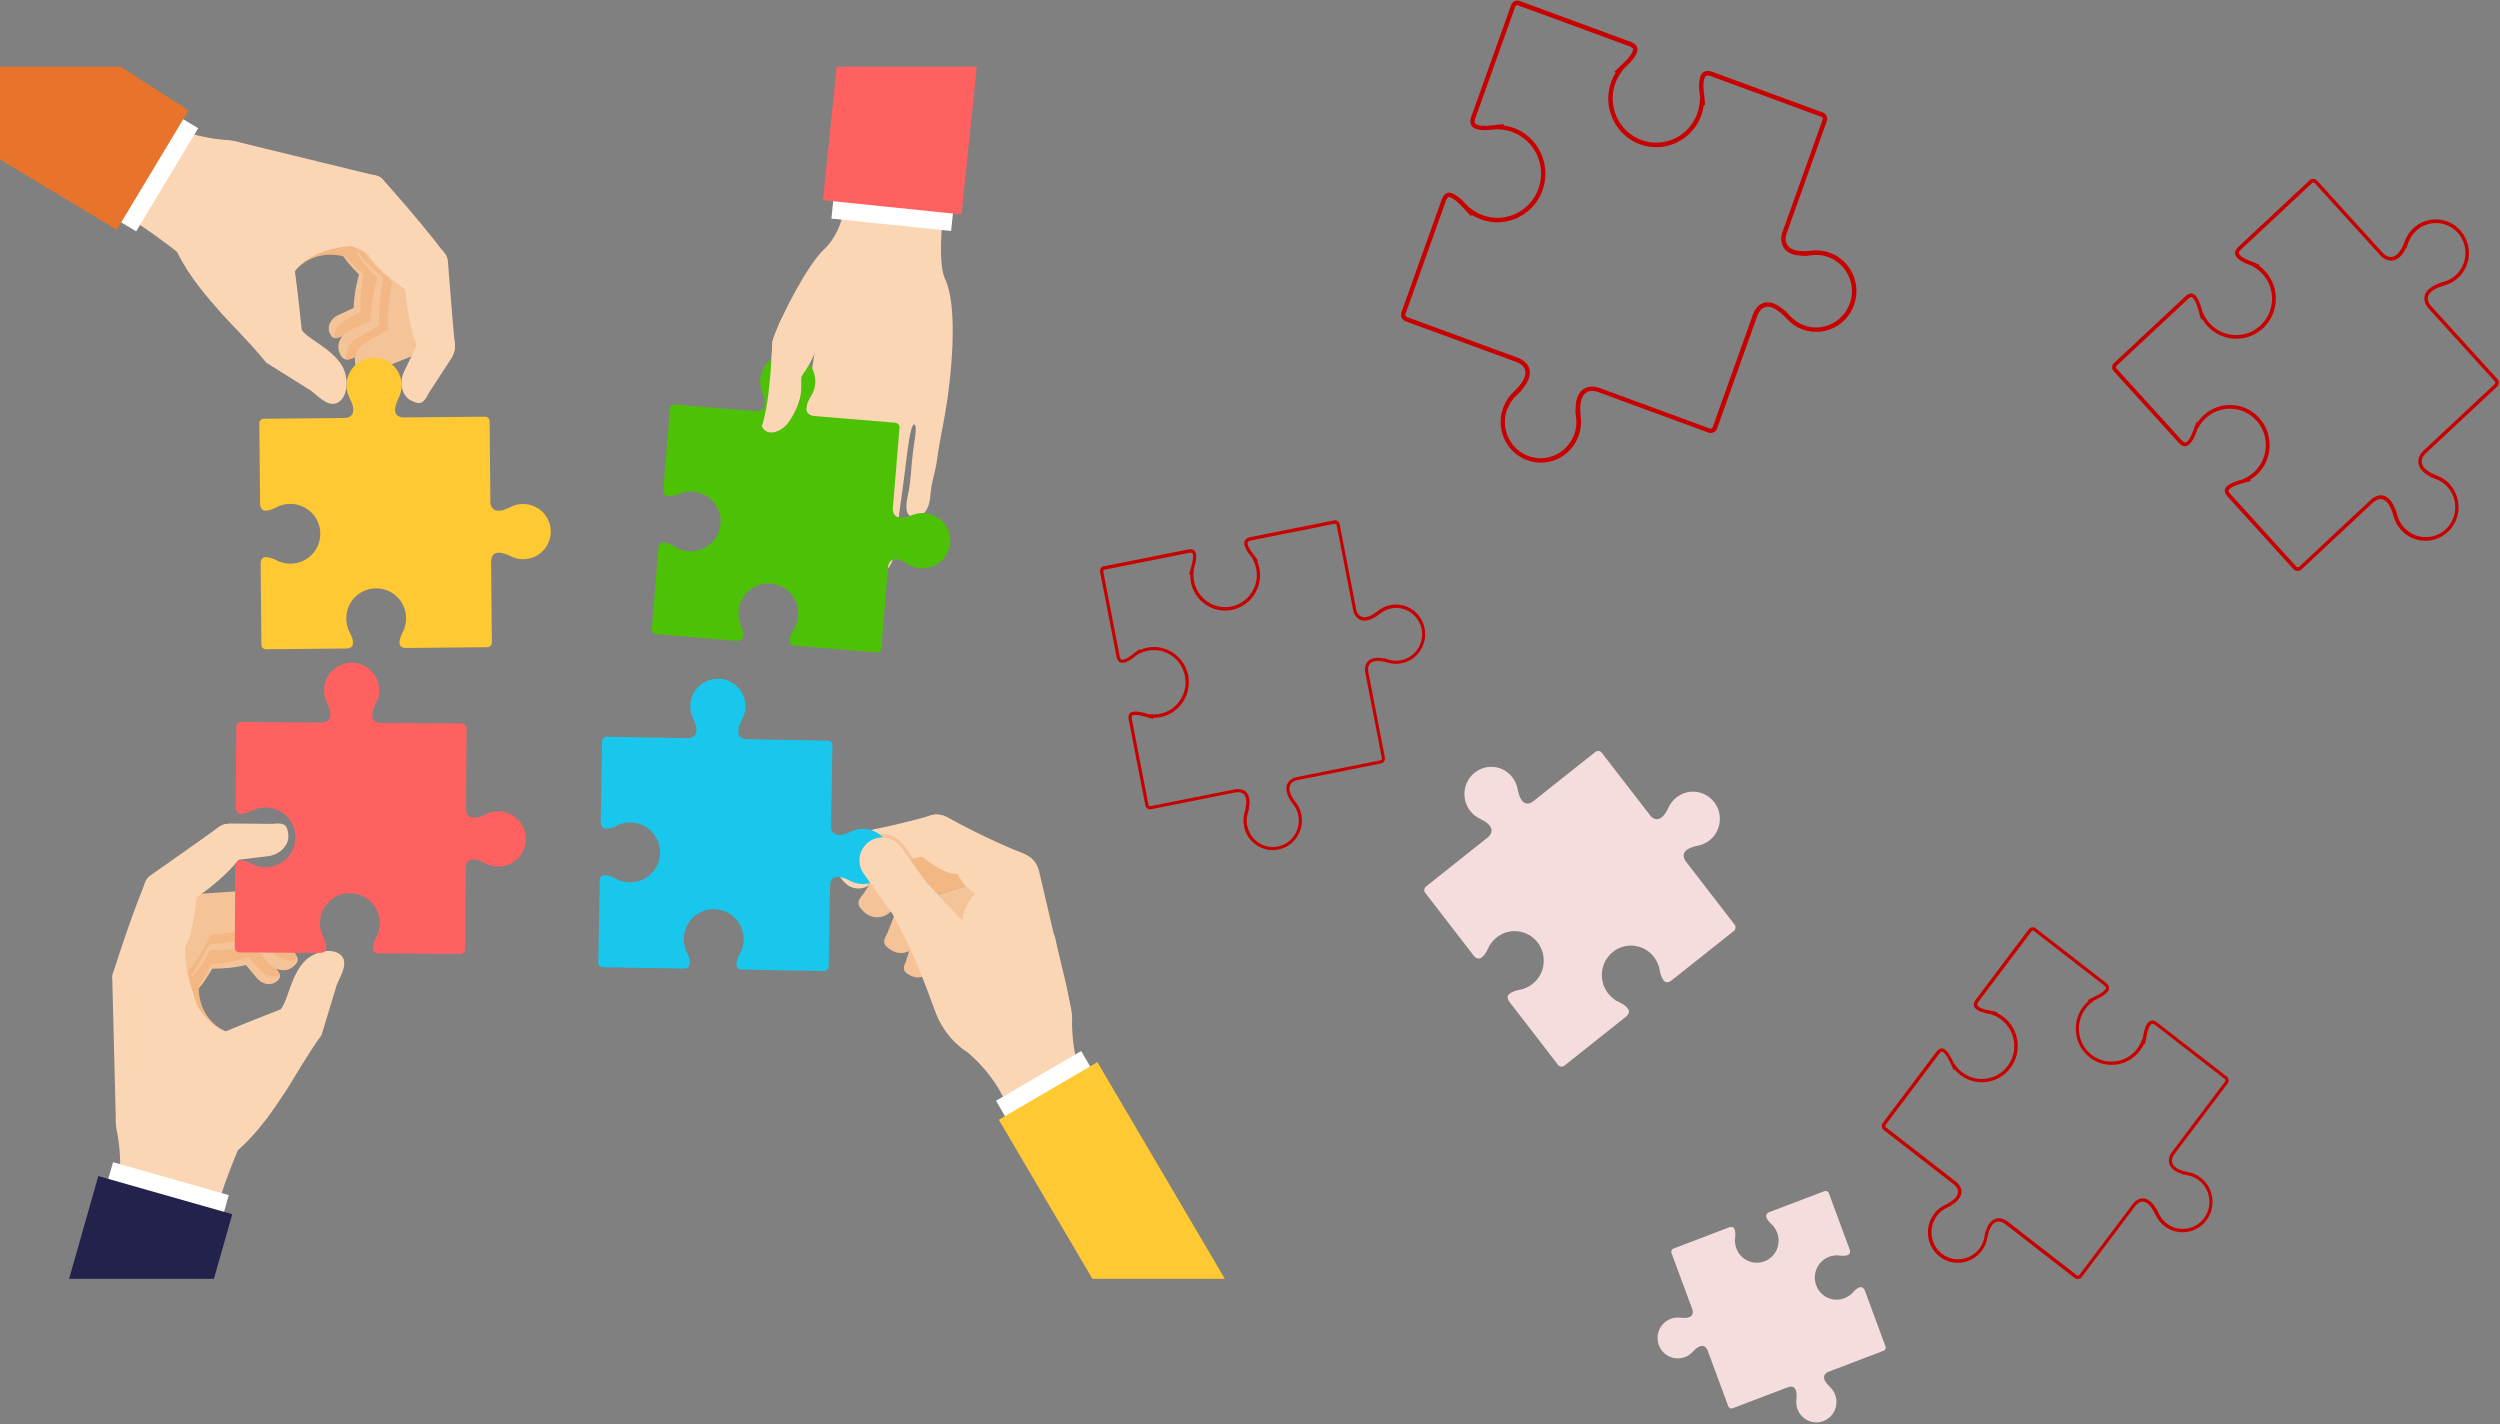 <svg width="825" height="470" viewBox="0 0 825 470" fill="none" xmlns="http://www.w3.org/2000/svg">
<rect x="0" y="0" width="825" height="470" fill="#808080" stroke="none"/>
<path d="M553.195 263.172C552.05 264.077 551.203 265.208 550.623 266.46C548.348 271.408 546.013 270.684 544.735 269.311L528.572 248.389C528.066 247.725 527.115 247.605 526.475 248.133L505.793 264.56C504.023 265.751 501.837 265.676 500.797 260.321C500.544 258.979 499.979 257.666 499.087 256.505C496.068 252.598 490.507 251.904 486.656 254.966C482.805 258.028 482.121 263.67 485.139 267.577C486.031 268.738 487.147 269.598 488.381 270.186C493.273 272.494 492.559 274.878 491.191 276.16L470.568 292.557C469.958 293.039 469.824 293.914 470.24 294.563C470.27 294.593 470.315 294.623 470.345 294.668L486.448 315.53C486.775 315.892 487.147 316.149 487.518 316.269C488.039 316.42 488.559 316.285 489.094 315.862C489.793 315.304 490.477 314.309 491.117 312.906L491.637 311.774L491.697 311.85C492.291 310.884 493.035 310.04 493.912 309.346C498.09 306.027 504.127 306.781 507.398 311.005C510.67 315.229 509.926 321.368 505.763 324.687C504.871 325.396 503.889 325.924 502.834 326.271L502.878 326.331L501.689 326.572C500.068 326.889 498.893 327.342 498.194 327.9C497.852 328.171 496.96 328.88 497.971 330.434L514.149 351.401C514.149 351.401 514.194 351.492 514.223 351.522C514.744 352.08 515.621 352.156 516.231 351.673L536.75 335.366C537.107 335.035 537.36 334.658 537.479 334.28C537.627 333.752 537.493 333.224 537.077 332.681C536.527 331.972 535.546 331.279 534.163 330.63L533.048 330.102L533.122 330.042C532.17 329.438 531.338 328.684 530.654 327.794C527.382 323.555 528.126 317.431 532.289 314.112C536.453 310.794 542.504 311.548 545.776 315.772C546.474 316.677 546.995 317.672 547.337 318.743L547.396 318.698L547.634 319.905C547.946 321.549 548.393 322.741 548.943 323.45C549.21 323.797 549.909 324.702 551.441 323.676L572.109 307.264L572.153 307.234C572.808 306.721 572.926 305.756 572.406 305.107L556.214 284.124C555.039 282.329 555.113 280.112 560.392 279.056C561.73 278.784 563.024 278.211 564.154 277.306C568.005 274.244 568.689 268.602 565.67 264.696C562.652 260.789 557.091 260.095 553.24 263.157L553.195 263.172Z" fill="#F5DDDD"/>
<path d="M653.982 412.754C654.963 411.456 655.573 409.978 655.841 408.47C656.926 402.481 659.662 402.587 661.417 403.718L684.642 421.729C685.371 422.302 686.426 422.151 686.991 421.412L704.79 397.79C706.366 395.995 708.76 395.452 711.347 400.958C712.001 402.33 712.968 403.597 714.246 404.593C718.588 407.957 724.789 407.112 728.104 402.722C731.42 398.318 730.588 392.028 726.261 388.664C724.982 387.668 723.525 387.05 722.038 386.778C716.12 385.677 716.239 382.901 717.354 381.121L735.108 357.559C735.628 356.866 735.539 355.885 734.914 355.297C734.87 355.267 734.825 355.251 734.781 355.206L711.629 337.256C711.169 336.954 710.693 336.773 710.276 336.773C709.667 336.758 709.146 337.044 708.685 337.663C708.091 338.462 707.63 339.73 707.317 341.434L707.065 342.792L706.99 342.731C706.619 343.938 706.054 345.054 705.28 346.065C701.697 350.832 694.946 351.737 690.248 348.101C685.549 344.466 684.657 337.618 688.24 332.851C688.999 331.84 689.921 330.981 690.976 330.302L690.902 330.241L692.121 329.638C693.787 328.823 694.931 328.009 695.541 327.209C695.838 326.817 696.597 325.807 695.08 324.404L671.81 306.363C671.81 306.363 671.736 306.287 671.691 306.257C670.962 305.804 670.011 305.955 669.49 306.664L651.826 330.106C651.529 330.573 651.365 331.056 651.35 331.478C651.335 332.097 651.618 332.625 652.227 333.092C653.015 333.696 654.264 334.163 655.945 334.48L657.283 334.737L657.223 334.812C658.413 335.189 659.513 335.762 660.509 336.547C665.208 340.182 666.1 347.03 662.517 351.797C658.933 356.564 652.183 357.469 647.484 353.834C646.488 353.064 645.64 352.129 644.971 351.058L644.912 351.133L644.317 349.896C643.514 348.207 642.711 347.046 641.923 346.427C641.537 346.125 640.54 345.356 639.157 346.895L621.374 370.502L621.344 370.547C620.779 371.286 620.928 372.357 621.657 372.931L644.942 390.987C646.711 392.586 647.246 395.014 641.819 397.639C640.451 398.303 639.217 399.283 638.236 400.596C634.92 405 635.752 411.29 640.079 414.654C644.421 418.018 650.622 417.173 653.937 412.784L653.982 412.754ZM639.143 401.244C640.035 400.083 641.09 399.223 642.339 398.619L643.93 397.85L643.856 397.79C645.001 397.096 645.849 396.402 646.414 395.648C647.811 393.823 647.558 391.816 645.715 390.142L622.37 372.025C622.117 371.829 622.058 371.452 622.266 371.196L640.094 347.543C640.748 346.819 641.001 347.03 641.343 347.287C641.789 347.634 642.518 348.448 643.41 350.349L644.778 353.215L645.016 352.883C645.566 353.547 646.191 354.15 646.875 354.693C652.004 358.676 659.394 357.71 663.364 352.536L663.439 352.446C665.357 349.912 666.175 346.759 665.758 343.591C665.342 340.423 663.736 337.603 661.238 335.657C660.539 335.114 659.811 334.661 659.023 334.299L659.216 334.043L657.536 333.635L656.197 333.379C654.309 333.032 653.387 332.549 652.941 332.202C652.48 331.84 652.48 331.614 652.495 331.493C652.495 331.282 652.614 330.981 652.807 330.679L670.427 307.313C670.591 307.102 670.873 307.026 671.111 307.147C671.141 307.177 671.186 307.207 671.215 307.237L694.485 325.279C695.199 325.942 695.006 326.199 694.738 326.546C694.381 327.013 693.578 327.737 691.72 328.642L688.895 330.03L689.222 330.287C688.597 330.815 688.017 331.418 687.512 332.082L687.437 332.172C685.519 334.706 684.702 337.859 685.118 341.027C685.534 344.195 687.14 347.015 689.638 348.961C694.768 352.944 702.158 351.978 706.128 346.804L706.202 346.714C706.738 346.005 707.184 345.266 707.54 344.466L707.793 344.662L708.195 342.958L708.447 341.6C708.789 339.684 709.265 338.749 709.607 338.296C709.964 337.829 710.187 337.829 710.306 337.844C710.514 337.844 710.812 337.965 711.109 338.161L734.245 356.111L734.305 356.141C734.468 356.353 734.483 356.654 734.305 356.866L716.551 380.428C715.674 381.83 715.51 383.218 716.031 384.41C716.611 385.767 718.023 386.778 720.209 387.427L720.149 387.502L721.904 387.834C723.287 388.09 724.551 388.664 725.666 389.523C729.517 392.51 730.26 398.122 727.316 402.044C724.313 405.951 718.796 406.675 714.99 403.718C713.875 402.858 713.012 401.772 712.403 400.475L711.644 398.861L711.585 398.936C710.351 396.824 709.027 395.678 707.585 395.482C706.723 395.361 705.399 395.527 704.046 397.051L686.188 420.733C685.995 420.99 685.623 421.035 685.371 420.839L662.145 402.828C660.078 401.501 657.982 401.817 656.614 403.612C656.064 404.336 655.603 405.317 655.246 406.539L655.171 406.478L654.844 408.258C654.592 409.661 654.027 410.943 653.179 412.075C650.175 415.982 644.659 416.706 640.853 413.749C637.001 410.762 636.258 405.151 639.202 401.229L639.143 401.244Z" fill="#C80000"/>
<path d="M429.466 268.887C429.168 267.318 428.499 265.915 427.578 264.739C423.949 260.062 425.808 258.101 427.741 257.528L455.74 251.932C456.617 251.751 457.197 250.891 457.018 249.986L451.502 221.521C451.234 219.183 452.379 217.072 458.029 218.701C459.457 219.108 460.988 219.198 462.535 218.882C467.769 217.841 471.159 212.697 470.133 207.387C469.107 202.078 464.037 198.638 458.803 199.679C457.256 199.981 455.873 200.66 454.714 201.595C450.104 205.26 448.171 203.39 447.606 201.414L442.09 173.01C441.926 172.165 441.153 171.607 440.335 171.697C440.291 171.697 440.231 171.728 440.187 171.743L412.292 177.309C411.772 177.46 411.34 177.701 411.058 178.003C410.656 178.44 410.523 179.013 410.671 179.752C410.85 180.703 411.474 181.879 412.515 183.207L413.333 184.263H413.244C413.868 185.334 414.314 186.48 414.552 187.702C415.667 193.449 411.965 199.03 406.315 200.162C400.65 201.293 395.148 197.537 394.033 191.805C393.795 190.583 393.765 189.346 393.958 188.139H393.869L394.226 186.857C394.717 185.107 394.865 183.72 394.687 182.754C394.598 182.272 394.36 181.065 392.367 181.276L364.324 186.872C364.324 186.872 364.22 186.872 364.161 186.872C363.373 187.114 362.867 187.928 363.031 188.773L368.517 217.026C368.666 217.539 368.904 217.992 369.201 218.278C369.633 218.686 370.198 218.821 370.926 218.67C371.863 218.489 373.023 217.856 374.331 216.8L375.372 215.97V216.061C376.428 215.427 377.558 214.975 378.762 214.733C384.427 213.602 389.929 217.358 391.044 223.09C392.159 228.837 388.457 234.419 382.807 235.55C381.602 235.791 380.383 235.822 379.193 235.625V235.716L377.93 235.354C376.205 234.856 374.837 234.705 373.885 234.886C373.409 234.977 372.22 235.218 372.428 237.24L377.944 265.689V265.749C378.123 266.639 378.985 267.228 379.877 267.047L407.935 261.45C410.24 261.179 412.322 262.34 410.716 268.072C410.314 269.505 410.225 271.059 410.523 272.643C411.549 277.953 416.619 281.392 421.853 280.351C427.087 279.31 430.477 274.166 429.451 268.857L429.466 268.887ZM411.578 272.462C411.326 271.059 411.385 269.716 411.757 268.404L412.233 266.73H412.143C412.381 265.448 412.426 264.377 412.247 263.456C411.831 261.239 410.225 260.138 407.816 260.424L379.669 266.036C379.357 266.096 379.06 265.9 379 265.583L373.469 237.074C373.365 236.123 373.692 236.063 374.078 235.988C374.614 235.882 375.669 235.867 377.632 236.425L380.576 237.255L380.502 236.862C381.335 236.877 382.182 236.817 383.015 236.651C389.185 235.414 393.274 229.305 392.115 223.03V222.924C391.505 219.862 389.765 217.222 387.208 215.488C384.65 213.753 381.587 213.119 378.569 213.723C377.736 213.889 376.933 214.145 376.16 214.492L376.101 214.175L374.733 215.171L373.692 216.001C372.22 217.177 371.268 217.554 370.733 217.66C370.168 217.765 370.004 217.615 369.93 217.539C369.781 217.388 369.633 217.117 369.543 216.785L364.086 188.622C364.042 188.366 364.176 188.109 364.414 188.004C364.458 188.004 364.503 188.004 364.547 187.989L392.591 182.392C393.527 182.287 393.587 182.588 393.661 183.026C393.765 183.599 393.765 184.655 393.215 186.631L392.397 189.618L392.784 189.542C392.769 190.357 392.828 191.171 392.977 191.971V192.077C393.587 195.139 395.326 197.778 397.884 199.513C400.441 201.248 403.504 201.881 406.523 201.278C412.694 200.041 416.783 193.932 415.623 187.657V187.551C415.444 186.706 415.192 185.892 414.85 185.107L415.162 185.047L414.195 183.659L413.378 182.603C412.218 181.11 411.846 180.145 411.742 179.602C411.638 179.028 411.787 178.862 411.861 178.787C412.01 178.636 412.277 178.485 412.604 178.395L440.499 172.829H440.558C440.811 172.829 441.034 173.01 441.094 173.266L446.61 201.67C447.056 203.224 447.948 204.235 449.138 204.627C450.491 205.064 452.126 204.687 454.015 203.48V203.571L455.412 202.485C456.498 201.625 457.717 201.052 459.055 200.78C463.695 199.86 468.23 202.937 469.137 207.644C470.014 212.395 466.981 216.951 462.371 217.871C461.033 218.143 459.68 218.082 458.371 217.69L456.721 217.207V217.298C454.416 216.845 452.736 217.087 451.651 218.022C450.996 218.58 450.268 219.681 450.491 221.672L456.022 250.227C456.082 250.544 455.873 250.846 455.576 250.906L427.578 256.502C425.288 257.181 424.158 258.931 424.574 261.118C424.738 261.993 425.154 262.974 425.793 264.015H425.704L426.775 265.432C427.622 266.534 428.187 267.771 428.455 269.128C429.332 273.88 426.299 278.435 421.689 279.355C417.05 280.276 412.515 277.198 411.608 272.492L411.578 272.462Z" fill="#C80000"/>
<path d="M520.961 143.794C521.704 141.728 521.898 139.586 521.645 137.549C520.649 129.434 524.187 128.468 526.879 129.193L563.769 142.753C564.929 143.176 566.222 142.572 566.639 141.396L580.036 103.881C581.344 100.939 584.184 99.28 589.686 105.253C591.069 106.747 592.808 107.969 594.845 108.708C601.73 111.242 609.343 107.622 611.826 100.638C614.324 93.653 610.755 85.93 603.871 83.411C601.834 82.657 599.722 82.461 597.715 82.717C589.716 83.713 588.749 80.123 589.463 77.392L602.83 39.983C603.232 38.867 602.711 37.66 601.685 37.162C601.611 37.147 601.551 37.132 601.477 37.102L564.721 23.586C564.007 23.39 563.338 23.36 562.788 23.51C562 23.737 561.449 24.325 561.107 25.305C560.661 26.573 560.572 28.383 560.855 30.691L561.078 32.531L560.959 32.486C560.959 34.175 560.676 35.85 560.096 37.464C557.39 45.036 549.123 48.958 541.674 46.213C534.224 43.467 530.343 35.08 533.049 27.523C533.629 25.909 534.462 24.446 535.533 23.148L535.428 23.103L536.752 21.836C538.551 20.116 539.711 18.608 540.157 17.341C540.38 16.707 540.945 15.108 538.447 13.932L501.542 0.341C501.542 0.341 501.408 0.28 501.348 0.25C500.248 -0.036 499.088 0.552 498.687 1.668L485.394 38.882C485.201 39.606 485.171 40.284 485.32 40.843C485.543 41.642 486.123 42.2 487.089 42.547C488.338 43 490.122 43.09 492.397 42.803L494.211 42.577L494.167 42.698C495.832 42.698 497.482 42.984 499.073 43.573C506.538 46.318 510.404 54.705 507.698 62.263C504.991 69.835 496.724 73.757 489.275 71.012C487.684 70.423 486.241 69.579 484.963 68.493L484.918 68.598L483.669 67.255C481.974 65.43 480.487 64.254 479.238 63.801C478.614 63.575 477.038 62.987 475.878 65.536L462.496 103.021L462.466 103.096C462.049 104.273 462.644 105.585 463.804 106.008L500.783 119.599C503.683 120.926 505.319 123.807 499.43 129.389C497.943 130.791 496.754 132.556 496.01 134.638C493.512 141.622 497.081 149.345 503.965 151.865C510.85 154.399 518.463 150.778 520.946 143.794H520.961ZM497.393 135.136C498.077 133.296 499.088 131.757 500.441 130.475L502.166 128.846L502.047 128.8C503.237 127.458 504.04 126.206 504.471 125.014C505.542 122.118 504.412 119.644 501.378 118.256L464.295 104.62C463.893 104.469 463.67 104.016 463.819 103.594L477.231 66.034C477.781 64.842 478.197 64.993 478.718 65.189C479.431 65.445 480.68 66.2 482.584 68.266L485.468 71.374L485.647 70.861C486.613 71.494 487.654 72.007 488.754 72.414C496.888 75.401 505.973 71.147 508.991 62.926L509.036 62.791C510.478 58.763 510.285 54.404 508.486 50.512C506.686 46.62 503.519 43.678 499.534 42.215C498.434 41.808 497.304 41.536 496.159 41.386L496.308 40.978L494.003 41.159L492.189 41.386C489.632 41.702 488.264 41.461 487.55 41.205C486.821 40.933 486.732 40.631 486.688 40.496C486.613 40.209 486.643 39.787 486.762 39.319L500.025 2.211C500.144 1.864 500.486 1.668 500.843 1.713C500.902 1.743 500.962 1.759 501.021 1.789L537.971 15.365C539.146 15.923 538.997 16.315 538.804 16.873C538.536 17.612 537.793 18.88 535.77 20.795L532.707 23.722L533.213 23.903C532.618 24.838 532.128 25.849 531.741 26.904L531.681 27.04C530.239 31.068 530.432 35.427 532.232 39.319C534.031 43.211 537.198 46.152 541.183 47.615C549.316 50.602 558.401 46.348 561.42 38.127L561.464 37.992C561.866 36.875 562.133 35.729 562.282 34.567L562.684 34.718L562.505 32.38L562.282 30.54C561.97 27.945 562.208 26.542 562.46 25.834C562.728 25.079 563.026 25.004 563.159 24.959C563.442 24.883 563.858 24.898 564.319 25.034L601.061 38.55H601.15C601.447 38.776 601.581 39.153 601.462 39.5L588.095 76.925C587.53 79.067 587.872 80.907 589.002 82.234C590.295 83.728 592.481 84.452 595.544 84.391L595.5 84.512L597.879 84.21C599.752 83.969 601.596 84.18 603.351 84.829C609.477 87.077 612.644 93.955 610.428 100.17C608.138 106.4 601.373 109.583 595.306 107.35C593.552 106.702 592.005 105.661 590.712 104.258L589.106 102.508L589.061 102.614C586.638 100.411 584.497 99.491 582.564 99.823C581.404 100.019 579.783 100.773 578.653 103.292L565.211 140.913C565.063 141.336 564.602 141.547 564.2 141.396L527.31 127.835C524.128 126.975 521.585 128.242 520.53 131.108C520.098 132.27 519.905 133.703 519.95 135.407L519.831 135.362L520.128 137.776C520.366 139.676 520.158 141.547 519.519 143.327C517.229 149.557 510.463 152.739 504.397 150.507C498.271 148.259 495.103 141.381 497.319 135.166L497.393 135.136Z" fill="#C80000"/>
<path d="M808.502 159.842C807.282 158.515 805.825 157.549 804.249 156.961C798.019 154.608 798.658 151.621 800.205 149.886L823.98 127.652C824.739 126.943 824.783 125.766 824.084 124.997L802.108 100.817C800.487 98.72 800.353 95.99 806.762 94.164C808.368 93.697 809.914 92.867 811.223 91.645C815.668 87.497 815.936 80.483 811.847 75.972C807.758 71.462 800.844 71.191 796.398 75.339C795.09 76.576 794.138 78.054 793.558 79.653C791.253 85.973 788.294 85.325 786.599 83.756L764.682 59.636C764.028 58.927 762.957 58.836 762.214 59.425C762.169 59.47 762.14 59.515 762.095 59.56L738.394 81.72C737.992 82.172 737.71 82.655 737.606 83.122C737.472 83.786 737.68 84.42 738.26 85.053C739.003 85.868 740.282 86.622 742.052 87.286L743.464 87.814L743.39 87.889C744.609 88.523 745.709 89.367 746.646 90.408C751.077 95.281 750.765 102.913 745.962 107.409C741.159 111.904 733.636 111.587 729.205 106.715C728.268 105.674 727.524 104.497 726.989 103.215L726.915 103.275L726.498 101.812C725.948 99.821 725.294 98.403 724.551 97.573C724.179 97.166 723.242 96.14 721.443 97.543L697.623 119.808C697.623 119.808 697.533 119.883 697.474 119.914C696.849 120.623 696.835 121.709 697.474 122.433L719.272 146.417C719.718 146.824 720.194 147.111 720.655 147.217C721.309 147.352 721.934 147.141 722.558 146.553C723.361 145.799 724.105 144.501 724.759 142.706L725.279 141.273L725.354 141.349C725.978 140.112 726.811 138.995 727.837 138.045C732.639 133.55 740.163 133.867 744.594 138.739C749.025 143.611 748.713 151.244 743.91 155.739C742.884 156.69 741.724 157.444 740.461 157.987L740.52 158.062L739.078 158.485C737.115 159.043 735.717 159.706 734.899 160.461C734.498 160.838 733.487 161.788 734.87 163.613L756.817 187.779L756.861 187.824C757.56 188.593 758.72 188.639 759.478 187.93L783.313 165.635C785.38 163.99 788.071 163.855 789.871 170.356C790.317 171.985 791.134 173.539 792.354 174.882C796.443 179.392 803.357 179.663 807.803 175.515C812.249 171.367 812.516 164.353 808.427 159.842H808.502ZM793.305 174.052C792.235 172.845 791.506 171.518 791.105 170.024L790.584 168.124L790.51 168.184C789.99 166.796 789.395 165.725 788.696 164.941C787.001 163.04 784.8 162.95 782.644 164.669L758.735 187.025C758.467 187.266 758.066 187.251 757.813 186.994L735.821 162.784C735.167 161.924 735.435 161.683 735.777 161.351C736.238 160.928 737.249 160.28 739.464 159.646L742.795 158.681L742.498 158.349C743.315 157.866 744.089 157.293 744.787 156.629C750.036 151.727 750.408 143.37 745.62 138L745.546 137.909C743.182 135.315 739.97 133.806 736.476 133.656C732.981 133.505 729.651 134.757 727.093 137.14C726.379 137.804 725.755 138.528 725.22 139.327L724.982 139.056L724.238 140.836L723.718 142.269C722.974 144.29 722.291 145.225 721.83 145.648C721.354 146.085 721.101 146.04 720.982 146.01C720.744 145.965 720.447 145.783 720.164 145.512L698.44 121.588C698.247 121.362 698.232 121.045 698.381 120.788C698.426 120.758 698.455 120.728 698.5 120.683L722.32 98.418C723.168 97.754 723.406 98.011 723.733 98.373C724.164 98.856 724.789 99.881 725.413 102.114L726.365 105.493L726.692 105.191C727.153 105.991 727.688 106.73 728.298 107.424L728.387 107.514C730.751 110.109 733.963 111.617 737.457 111.768C740.951 111.919 744.282 110.667 746.839 108.283C752.088 103.381 752.46 95.024 747.672 89.654L747.598 89.564C746.944 88.84 746.23 88.206 745.442 87.663L745.709 87.421L743.955 86.652L742.542 86.124C740.55 85.37 739.628 84.676 739.212 84.209C738.78 83.726 738.825 83.469 738.855 83.349C738.899 83.107 739.078 82.806 739.345 82.519L763.032 60.375L763.076 60.315C763.329 60.164 763.656 60.209 763.865 60.435L785.782 84.555C787.12 85.792 788.577 86.23 789.96 85.898C791.521 85.506 792.874 84.148 793.989 81.855L794.064 81.931L794.762 80.045C795.298 78.567 796.145 77.27 797.29 76.214C801.231 72.518 807.401 72.775 811.044 76.787C814.672 80.86 814.39 87.075 810.479 90.74C809.349 91.796 808.011 92.55 806.509 92.988L804.636 93.516L804.695 93.591C802.182 94.556 800.71 95.793 800.219 97.347C799.922 98.282 799.848 99.776 801.231 101.571L823.267 125.827C823.504 126.098 823.49 126.505 823.237 126.762L799.461 148.996C797.632 151.033 797.588 153.401 799.253 155.272C799.922 156.026 800.889 156.72 802.123 157.338L802.048 157.414L803.907 158.123C805.364 158.666 806.643 159.525 807.684 160.687C811.312 164.76 811.029 170.975 807.119 174.64C803.178 178.336 797.008 178.079 793.365 174.067L793.305 174.052Z" fill="#C80000"/>
<g clip-path="url(#clip0_132_344)">
<path d="M279.49 55.92L312.93 59.62C311.05 68.43 309.25 85.69 311.73 91.75C316.34 100.79 314.2 125.19 311.11 140.64C310.46 144.26 309.79 147.37 309.31 151.12C308.6 156.57 307.42 158.37 307 163.72C306.58 169.17 303.7 170.63 302.39 170.64C299.7 170.65 298.17 169.64 299.77 162.6C300.55 159.19 300.78 153.02 301.22 149.6C301.92 144.08 302.93 139.91 301.43 140.09C300.45 141.31 299.72 146.16 298.56 155.98C297.61 164.02 296.38 170.49 295.77 178.37C295.15 186.41 292.61 188.72 291.06 188.76C287.91 188.84 286.14 187.38 288.17 176.99C289.16 171.96 289.38 159.08 289.97 154.03C290.75 147.34 291.45 142.07 291.06 139.53C289.73 138.49 287.85 144.18 286.28 156.95C285.17 165.91 283.61 172.68 282.94 181.46C282.25 190.42 279.1 192.98 277.18 193C273.26 193.05 271.03 191.41 273.46 179.84C274.64 174.23 274.88 160.3 275.56 154.67C276.66 145.59 277.98 137.57 275.74 138.16C274.83 139.41 274.03 142.91 272.53 152.13C271.27 159.91 269.8 166.24 268.93 173.88C268.05 181.67 265.13 183.79 263.4 183.75C259.86 183.66 257.9 182.15 260.42 172.14C261.65 167.29 262.13 154.67 262.91 149.78C264.17 141.9 265.9 135.52 266.14 134.17C267.03 129.3 267.77 122.65 268.86 116.03C266.45 114.9 267.58 119.98 264.8 123.78C263.47 125.6 266.54 129.83 260.47 139.03C258.1 142.62 253.03 144.34 251.44 140.65C252.9 135.82 254.07 130.22 254.93 112.59C257.75 103.76 266.92 86.92 271.89 82.32C279.4 75.38 279.8 62.71 279.51 55.91L279.49 55.92Z" fill="#FBD6B4"/>
<path d="M275.321 62.902L274.369 72.143L313.87 76.211L314.822 66.97L275.321 62.902Z" fill="white"/>
<path d="M276.11 22L271.58 66.06L317.31 70.77L322.33 22H276.11Z" fill="#FF6161"/>
<path d="M305.22 169.32C303.74 169.2 302.31 169.45 301.02 169.98C295.9 172.07 294.63 169.9 294.62 167.99L296.84 141.16C296.91 140.31 296.28 139.57 295.43 139.5L268.53 137.28C266.37 136.93 264.78 135.35 267.69 130.64C268.42 129.45 268.9 128.09 269.03 126.6C269.44 121.59 265.72 117.19 260.71 116.78C255.7 116.37 251.3 120.09 250.89 125.1C250.77 126.58 251.02 128.01 251.55 129.3C253.65 134.42 251.48 135.69 249.56 135.7L222.73 133.48C221.93 133.41 221.24 133.97 221.1 134.74C221.1 134.79 221.1 134.84 221.1 134.89L218.89 161.63C218.89 162.13 218.99 162.59 219.19 162.92C219.48 163.4 219.96 163.66 220.66 163.72C221.56 163.79 222.76 163.53 224.22 162.93L225.38 162.45V162.54C226.48 162.24 227.62 162.13 228.77 162.23C234.2 162.68 238.24 167.46 237.8 172.88C237.35 178.3 232.57 182.35 227.15 181.91C226 181.81 224.89 181.52 223.85 181.04V181.12L222.77 180.47C221.33 179.58 220.13 179.09 219.22 179.01C218.77 178.97 217.62 178.88 217.3 180.74L215.08 207.62C215.08 207.67 215.06 207.72 215.05 207.77C215.06 208.55 215.66 209.22 216.45 209.28L243.14 211.49C243.64 211.49 244.1 211.39 244.43 211.19C244.91 210.9 245.17 210.42 245.23 209.72C245.3 208.82 245.04 207.62 244.44 206.16L243.96 205H244.05C243.75 203.9 243.64 202.76 243.74 201.61C244.19 196.18 248.97 192.14 254.39 192.58C259.81 193.03 263.86 197.81 263.42 203.23C263.32 204.38 263.03 205.49 262.55 206.53H262.63L261.98 207.61C261.09 209.05 260.6 210.25 260.52 211.16C260.48 211.61 260.39 212.76 262.25 213.08L289.13 215.3H289.19C290.04 215.37 290.78 214.74 290.85 213.9L293.07 187C293.42 184.84 295 183.25 299.71 186.16C300.89 186.89 302.26 187.37 303.75 187.49C308.76 187.9 313.16 184.18 313.57 179.17C313.98 174.16 310.26 169.76 305.25 169.35L305.22 169.32Z" fill="#4DC106"/>
<path d="M254.91 112.6C255.59 110.46 256.65 107.85 257.93 105.05C261.06 108.96 272.17 106.9 268.71 116.83C268.15 118.31 266.61 121.29 264.78 123.79C263.45 125.61 266.52 129.84 260.45 139.04C258.08 142.63 253.01 144.35 251.42 140.66C252.88 135.83 254.05 130.23 254.91 112.6Z" fill="#FBD6B4"/>
<path d="M285.31 301.1C287.87 303.4 291.8 303.19 294.1 300.64L300.71 293.3C303.01 290.74 302.8 286.81 300.25 284.51C297.69 282.21 293.76 282.42 291.46 284.97L284.9 295.02C282.6 297.58 282.76 298.8 285.31 301.1Z" fill="#F4C397"/>
<path d="M294.31 313.67C297.14 315.34 300.79 314.4 302.47 311.57L307.28 303.44C308.95 300.61 308.01 296.96 305.18 295.28C302.35 293.61 298.7 294.55 297.02 297.38L292.77 308.04C291.1 310.87 291.48 311.99 294.31 313.66V313.67Z" fill="#F4C397"/>
<path d="M300.68 322.03C303.24 323.28 306.33 322.22 307.59 319.66L311.19 312.31C312.44 309.75 311.38 306.66 308.82 305.4C306.26 304.15 303.17 305.21 301.91 307.77L298.96 317.28C297.71 319.84 298.11 320.78 300.67 322.04L300.68 322.03Z" fill="#F4C397"/>
<path d="M327.29 289.63C327.29 289.63 305.99 296.3 304.03 297C302.07 297.7 288.34 286.94 292.77 281.82C300.39 273.01 327.29 289.63 327.29 289.63Z" fill="#F2B783"/>
<path d="M327.29 289.63C327.29 289.63 305.99 296.3 304.03 297C302.07 297.7 332.47 321.87 332.74 310.22C333.01 298.57 327.29 289.63 327.29 289.63Z" fill="#F4C397"/>
<path d="M278.97 291.46C281.45 293.84 285.4 293.75 287.77 291.27L294.6 284.14C296.98 281.66 296.89 277.71 294.41 275.34C291.93 272.96 287.98 273.05 285.61 275.53L278.74 285.38C276.36 287.86 276.48 289.09 278.97 291.47V291.46Z" fill="#FBD6B4"/>
<path d="M284.29 280.99C285.05 284.34 288.38 286.45 291.74 285.69L310.38 281.14C313.73 280.38 315.84 277.05 315.08 273.69C314.32 270.34 310.99 268.23 307.63 268.99C307.63 268.99 298.24 271.74 288.99 273.54C285.61 274.2 283.53 277.63 284.29 280.99Z" fill="#FBD6B4"/>
<path d="M302.16 273.2C300.26 277.05 300.81 280.08 304.23 282.67C308.07 285.58 311.7 288.31 316 288.39C319.73 296.29 328.07 297.34 328.07 297.34C331.92 299.24 337.34 295.1 339.24 291.25C341.14 287.4 339.55 282.74 335.69 280.84C335.69 280.84 324.73 276.44 312.56 269.65C308.81 267.56 304.05 269.34 302.15 273.2H302.16Z" fill="#FBD6B4"/>
<path d="M286.08 276.86L286.14 276.82C288.04 275.48 290.35 274.96 292.64 275.35C294.93 275.74 296.93 277.01 298.27 278.9L301.43 283.32L293.54 285.24L287.77 291.27C287.37 291.69 286.93 292.03 286.45 292.32L284.04 288.95C281.29 285.06 282.2 279.64 286.07 276.86H286.08Z" fill="#F4C397"/>
<path d="M331.63 281.93C326.55 283.09 325.07 292.36 321.92 294.99C311.81 303.44 321.86 326.24 321.86 326.24C321.85 334.69 328.26 344.55 337.38 347.64C348.17 351.29 355.95 343.68 353.28 331.94L343.01 287.98C341.95 283.24 339.1 282.03 335.48 280.79L331.63 281.93Z" fill="#FBD6B4"/>
<path d="M284.9 273.53C283.41 273.5 282 273.84 280.75 274.46C275.77 276.88 274.37 274.79 274.23 272.89L274.7 245.97C274.71 245.12 274.04 244.42 273.19 244.4L246.2 243.93C244.03 243.72 242.33 242.25 244.93 237.36C245.59 236.13 245.98 234.73 246 233.25C246.09 228.22 242.08 224.08 237.06 223.99C232.03 223.9 227.89 227.91 227.8 232.93C227.77 234.42 228.11 235.83 228.73 237.08C231.16 242.06 229.07 243.46 227.16 243.6L200.24 243.13C199.44 243.12 198.78 243.72 198.69 244.49C198.69 244.54 198.7 244.59 198.7 244.64L198.23 271.47C198.26 271.97 198.39 272.42 198.62 272.74C198.94 273.2 199.43 273.43 200.14 273.44C201.05 273.46 202.23 273.11 203.65 272.42L204.78 271.87V271.96C205.86 271.58 206.99 271.4 208.15 271.43C213.59 271.53 217.94 276.03 217.85 281.47C217.76 286.91 213.25 291.26 207.81 291.17C206.65 291.15 205.53 290.93 204.46 290.52V290.6L203.35 290.02C201.85 289.22 200.63 288.81 199.71 288.8C199.26 288.8 198.1 288.77 197.91 290.65L197.44 317.61C197.44 317.66 197.43 317.71 197.42 317.76C197.48 318.54 198.12 319.16 198.92 319.18L225.69 319.65C226.19 319.62 226.64 319.49 226.96 319.26C227.42 318.94 227.65 318.45 227.66 317.74C227.68 316.83 227.33 315.65 226.64 314.23L226.09 313.1H226.18C225.8 312.02 225.63 310.89 225.65 309.73C225.74 304.29 230.25 299.94 235.69 300.03C241.13 300.12 245.48 304.63 245.39 310.07C245.37 311.23 245.15 312.35 244.74 313.42H244.82L244.24 314.53C243.44 316.03 243.03 317.25 243.02 318.17C243.02 318.62 242.99 319.78 244.87 319.97L271.83 320.44H271.89C272.74 320.46 273.44 319.78 273.46 318.93L273.93 291.94C274.14 289.77 275.61 288.07 280.5 290.67C281.73 291.32 283.12 291.71 284.61 291.73C289.64 291.82 293.78 287.81 293.87 282.79C293.96 277.76 289.95 273.62 284.93 273.53H284.9Z" fill="#18C7EB"/>
<path d="M305.19 321.97L294.53 301.61L285 288.29C282.59 284.88 283.4 280.16 286.81 277.75C290.22 275.34 294.94 276.15 297.35 279.57L305.36 290.76L322.79 309.55C325.86 313.22 324.32 319.36 319.13 323.03C313.94 326.7 307.63 326.1 305.19 321.98V321.97Z" fill="#FBD6B4"/>
<path d="M308.44 333.32C315.48 352.94 337.58 355.05 347.72 347.76C357.87 340.47 351.96 327.32 348.27 309.76C346.23 300.03 334.45 318.98 316.07 302.32C308.17 303.86 303.42 307.66 299.25 310.65C299.25 310.65 302.61 317.11 308.43 333.32H308.44Z" fill="#FBD6B4"/>
<path d="M353.75 337.83C354.14 352.06 357.68 355.78 360.19 359.27L335.08 377.31C335.08 377.31 335.77 361.53 319.39 347.33C339.28 336.74 353.76 337.83 353.76 337.83H353.75Z" fill="#FBD6B4"/>
<path d="M356.784 346.842L328.689 363.26L333.457 371.419L361.552 355.002L356.784 346.842Z" fill="white"/>
<path d="M404.2 422L362.14 350.51L329.61 369.52L360.49 422H404.2Z" fill="#FFC933"/>
<path d="M91.18 319.79L86.201 311.97C84.93 310.45 83.05 309.75 81.451 310.03C77.3 310.04 71.581 310.01 67.811 309.98C66.781 309.51 65.49 309.63 64.331 309.95C64.031 309.95 63.87 309.95 63.87 309.95C62.781 310.05 61.84 310.66 61.2 311.55C54.711 318.12 47.651 326.54 47.651 326.54C46.011 328.78 48.181 333.27 50.42 334.91C52.66 336.55 60.261 342.39 61.901 340.14C61.901 340.14 62.12 331.21 64.441 327.13C65.93 326.31 68.201 322.86 70.04 319.66C73.15 319.67 77.221 319.43 81.141 318.45L84.76 322.78C86.481 324.84 89.3 325.4 91.061 324.04C92.82 322.68 92.9 321.83 91.18 319.78V319.79Z" fill="#F4C397"/>
<path d="M92.391 321.81C92.281 321.26 91.88 320.62 91.18 319.79L86.201 311.97C84.93 310.45 83.05 309.75 81.451 310.03C77.3 310.04 71.581 310.01 67.811 309.98C66.781 309.51 65.49 309.63 64.331 309.95C64.031 309.95 63.87 309.95 63.87 309.95C62.781 310.05 61.84 310.66 61.2 311.55C54.711 318.12 47.651 326.54 47.651 326.54C46.011 328.78 48.181 333.27 50.42 334.91C52.66 336.55 60.261 342.39 61.901 340.14C61.901 340.14 61.99 336.75 62.59 333.19C62.84 330.88 63.281 328.54 64.07 326.86C65.65 325.83 67.861 321.84 69.63 318.16C73.061 317.92 77.531 317.32 81.77 315.91L86.121 320.38C87.91 322.23 90.531 322.76 92.391 321.79V321.81Z" fill="#F2B783"/>
<path d="M96.63 313.74L90.24 303.69C88.61 301.73 86.2 300.83 84.13 301.2C78.8 301.22 71.45 301.18 66.6 301.14C65.27 300.53 63.62 300.69 62.14 301.1C61.76 301.1 61.55 301.1 61.55 301.1C60.15 301.23 58.95 302.01 58.12 303.16C49.78 311.61 40.71 322.42 40.71 322.42C38.6 325.3 41.39 331.06 44.27 333.17C47.15 335.28 56.91 342.78 59.02 339.9C59.02 339.9 59.31 328.43 62.28 323.18C64.2 322.13 67.11 317.69 69.47 313.59C73.46 313.6 78.7 313.3 83.73 312.03L88.38 317.59C90.59 320.23 94.21 320.96 96.48 319.22C98.75 317.48 98.85 316.38 96.64 313.74H96.63Z" fill="#F4C397"/>
<path d="M98.19 316.33C98.04 315.62 97.53 314.81 96.63 313.73L90.24 303.68C88.61 301.72 86.2 300.82 84.13 301.19C78.8 301.21 71.45 301.17 66.6 301.13C65.27 300.52 63.62 300.68 62.14 301.09C61.76 301.09 61.55 301.09 61.55 301.09C60.15 301.22 58.95 302 58.12 303.15C49.78 311.6 40.71 322.41 40.71 322.41C38.6 325.29 41.39 331.05 44.27 333.16C47.15 335.27 56.91 342.77 59.02 339.89C59.02 339.89 59.13 335.54 59.91 330.97C60.23 328 60.8 324.99 61.82 322.83C63.85 321.51 66.7 316.38 68.96 311.66C73.36 311.35 79.11 310.58 84.56 308.77L90.14 314.52C92.44 316.89 95.81 317.58 98.2 316.33H98.19Z" fill="#F2B783"/>
<path d="M99.46 306.42L91.58 295.87C89.62 293.85 86.88 293.05 84.64 293.63C78.76 294.09 70.65 294.65 65.3 295.01C63.79 294.45 61.98 294.76 60.37 295.34C59.95 295.37 59.72 295.38 59.72 295.38C58.19 295.64 56.92 296.6 56.1 297.94C47.6 307.94 38.49 320.62 38.49 320.62C36.4 323.97 39.95 330.09 43.3 332.18C46.65 334.27 58.04 341.73 60.12 338.38C60.12 338.38 59.49 325.71 62.33 319.67C64.36 318.35 67.21 313.22 69.47 308.5C73.87 308.19 79.62 307.42 85.07 305.61L90.65 311.36C93.3 314.09 97.36 314.59 99.71 312.48C102.06 310.37 102.08 309.16 99.43 306.43L99.46 306.42Z" fill="#F4C397"/>
<path d="M65.61 325.78C65.61 325.78 64.73 336.98 76.48 341.33C65.61 339.98 57.23 327.98 57.27 319.91C57.31 311.84 65.62 325.78 65.62 325.78H65.61Z" fill="#F2B783"/>
<path d="M95.16 275.57C95.43 278.94 92.37 282.07 88.32 282.56L76.7 283.96C72.66 284.45 69.16 282.11 68.89 278.74C68.62 275.37 71.68 272.24 75.73 271.75L89.82 271.88C93.86 271.39 94.88 272.2 95.15 275.57H95.16Z" fill="#FBD6B4"/>
<path d="M78.37 274.63C80.98 277.64 80.64 281.51 78.46 284.11C70.48 293.65 58.79 300 58.79 300C56.23 302.23 52.03 301.6 49.41 298.59C46.8 295.58 46.76 291.34 49.32 289.11C49.32 289.11 63.76 279.02 71.97 273.11C74.73 271.12 75.75 271.63 78.37 274.63Z" fill="#FBD6B4"/>
<path d="M56.66 286.43C60.77 287.42 65.58 285.76 65.39 289.98C65.18 294.71 63.76 309.05 61.13 312.35C60.28 319.45 65.21 332.1 65.21 332.1C64.22 336.21 50.14 332.48 46.03 331.49C41.92 330.5 36.25 325.48 37.23 321.38C37.23 321.38 42.29 305.11 47.6 292C48.06 290.87 52.56 285.44 56.66 286.42V286.43Z" fill="#FBD6B4"/>
<path d="M50.05 316.38C55.17 316.58 59.53 315.48 60.27 319.45C62.76 332.74 71.47 341.04 76.84 340.65C85.13 340.04 64.68 376.31 56.42 380.95C46.66 386.44 37.75 380.49 38.2 368.66L37.04 322.58C37.21 317.8 42.84 317.83 46.12 315.97L50.05 316.37V316.38Z" fill="#FBD6B4"/>
<path d="M78.49 379.59C85.44 373.52 90.28 366.12 94.48 359.8C96.09 357.38 101.53 347.8 106.1 341.6L110.84 325.96C111.34 323.51 115.5 318.2 112.59 315.3C109.68 312.4 103.49 314.17 100.62 317.1C95.87 321.94 95.05 330.39 92.6 333.09C74.1 340.27 70.32 342.18 70.32 342.18C66.73 345.23 42.47 376.25 46.9 380.66C51.33 385.07 74.95 382.68 78.5 379.58L78.49 379.59Z" fill="#FBD6B4"/>
<path d="M81.81 361.85C78.56 382.1 57.59 388.15 46.45 382.94C35.32 377.74 38.64 363.95 39.02 346.3C39.23 336.52 51.16 354.02 65.91 334.57C72.49 341.49 71.87 343 83.7 338.24C83.7 338.24 84.5 345.12 81.81 361.85Z" fill="#FBD6B4"/>
<path d="M38.82 374.44C41.03 388.27 38.28 392.51 36.49 396.34L68.77 411.43C68.77 411.43 69.72 400.35 78.5 379.59C57.35 372.96 38.83 374.44 38.83 374.44H38.82Z" fill="#FBD6B4"/>
<path d="M37.302 383.522L34.759 392.458L72.951 403.33L75.495 394.395L37.302 383.522Z" fill="white"/>
<path d="M70.6 422L76.66 400.69L32.44 388.1L22.8 422H70.6Z" fill="#23224D"/>
<path d="M164.47 267.74C162.98 267.73 161.58 268.09 160.33 268.71C155.38 271.18 153.95 269.11 153.79 267.21L153.97 240.29C153.97 239.44 153.29 238.75 152.44 238.74L125.45 238.56C123.27 238.37 121.56 236.92 124.11 232C124.75 230.76 125.13 229.36 125.14 227.87C125.17 222.84 121.13 218.74 116.1 218.71C111.07 218.68 106.97 222.72 106.94 227.75C106.93 229.24 107.29 230.64 107.91 231.89C110.39 236.84 108.32 238.27 106.41 238.43L79.49 238.25C78.69 238.25 78.04 238.85 77.96 239.63C77.96 239.68 77.97 239.73 77.97 239.78L77.79 266.61C77.83 267.11 77.96 267.56 78.19 267.88C78.51 268.34 79.01 268.56 79.72 268.56C80.63 268.56 81.8 268.21 83.21 267.5L84.33 266.94V267.03C85.41 266.64 86.54 266.45 87.7 266.46C93.14 266.5 97.54 270.96 97.5 276.4C97.46 281.84 93 286.24 87.56 286.2C86.4 286.2 85.28 285.99 84.2 285.58V285.66L83.08 285.09C81.57 284.31 80.34 283.91 79.43 283.9C78.98 283.9 77.82 283.9 77.65 285.77L77.47 312.74C77.47 312.79 77.46 312.84 77.45 312.89C77.52 313.67 78.17 314.29 78.97 314.29L105.75 314.47C106.25 314.43 106.7 314.3 107.02 314.07C107.48 313.75 107.7 313.25 107.7 312.54C107.7 311.63 107.35 310.46 106.64 309.05L106.08 307.93H106.17C105.78 306.85 105.59 305.72 105.6 304.56C105.64 299.12 110.1 294.72 115.54 294.76C120.98 294.8 125.38 299.26 125.34 304.7C125.34 305.86 125.13 306.98 124.72 308.06H124.8L124.23 309.18C123.45 310.69 123.05 311.92 123.04 312.83C123.04 313.28 123.04 314.44 124.91 314.61L151.88 314.79H151.94C152.79 314.79 153.48 314.11 153.49 313.26L153.67 286.27C153.86 284.09 155.31 282.38 160.23 284.93C161.47 285.57 162.87 285.94 164.36 285.95C169.39 285.98 173.49 281.94 173.52 276.91C173.55 271.88 169.51 267.78 164.48 267.75L164.47 267.74Z" fill="#FF6161"/>
<path d="M112.81 110.98L121.66 108.22C123.46 107.39 124.63 105.76 124.77 104.14C125.84 100.13 127.37 94.62 128.38 90.98C129.1 90.11 129.33 88.83 129.32 87.63C129.4 87.34 129.44 87.19 129.44 87.19C129.62 86.11 129.29 85.05 128.59 84.19C123.94 76.21 117.66 67.19 117.66 67.19C115.93 65.02 111.03 65.94 108.86 67.67C106.69 69.4 99.07 75.21 100.81 77.38C100.81 77.38 109.37 79.93 112.71 83.23C113.11 84.89 115.85 87.98 118.45 90.59C117.63 93.58 116.79 97.58 116.72 101.62L111.6 103.98C109.17 105.1 107.88 107.68 108.73 109.73C109.58 111.79 110.38 112.08 112.81 110.96V110.98Z" fill="#F4C397"/>
<path d="M110.55 111.62C111.11 111.65 111.83 111.43 112.82 110.98L121.67 108.22C123.47 107.39 124.64 105.76 124.78 104.14C125.85 100.13 127.38 94.62 128.39 90.98C129.11 90.11 129.34 88.83 129.33 87.63C129.41 87.34 129.45 87.19 129.45 87.19C129.63 86.11 129.3 85.05 128.6 84.19C123.95 76.21 117.67 67.19 117.67 67.19C115.94 65.02 111.04 65.94 108.87 67.67C106.7 69.4 99.081 75.21 100.82 77.38C100.82 77.38 104.07 78.35 107.34 79.86C109.51 80.7 111.65 81.74 113.07 82.95C113.65 84.74 116.92 87.93 120.01 90.59C119.35 93.96 118.76 98.44 119.01 102.9L113.55 105.93C111.3 107.18 110.1 109.57 110.55 111.61V111.62Z" fill="#F2B783"/>
<path d="M117.23 117.83L128.6 114.29C130.91 113.22 132.42 111.13 132.6 109.05C133.98 103.9 135.94 96.82 137.24 92.15C138.17 91.03 138.46 89.39 138.44 87.85C138.54 87.48 138.6 87.28 138.6 87.28C138.84 85.89 138.4 84.53 137.51 83.43C131.54 73.17 123.47 61.59 123.47 61.59C121.24 58.8 114.95 59.98 112.16 62.21C109.37 64.44 99.58 71.9 101.81 74.69C101.81 74.69 112.8 77.97 117.1 82.21C117.62 84.34 121.13 88.31 124.48 91.66C123.42 95.51 122.35 100.64 122.25 105.83L115.67 108.86C112.54 110.3 110.89 113.61 111.98 116.25C113.07 118.89 114.1 119.28 117.23 117.84V117.83Z" fill="#F4C397"/>
<path d="M114.32 118.65C115.04 118.69 115.96 118.41 117.23 117.83L128.6 114.29C130.91 113.22 132.42 111.13 132.6 109.05C133.98 103.9 135.94 96.82 137.24 92.15C138.17 91.03 138.46 89.39 138.44 87.85C138.54 87.48 138.6 87.28 138.6 87.28C138.84 85.89 138.4 84.53 137.51 83.43C131.54 73.17 123.47 61.59 123.47 61.59C121.24 58.8 114.95 59.98 112.16 62.21C109.37 64.44 99.58 71.9 101.81 74.69C101.81 74.69 105.98 75.93 110.19 77.88C112.98 78.96 115.73 80.3 117.55 81.85C118.29 84.15 122.5 88.24 126.47 91.66C125.62 95.99 124.86 101.74 125.19 107.47L118.18 111.36C115.29 112.96 113.74 116.03 114.32 118.66V118.65Z" fill="#F2B783"/>
<path d="M123.55 122.47L135.79 117.62C138.25 116.25 139.74 113.82 139.77 111.51C140.86 105.71 142.44 97.74 143.49 92.48C144.42 91.17 144.6 89.34 144.46 87.64C144.54 87.23 144.59 87 144.59 87C144.74 85.45 144.14 83.98 143.07 82.84C135.64 72.02 125.78 59.92 125.78 59.92C123.09 57.03 116.25 58.85 113.36 61.54C110.47 64.23 100.29 73.27 102.98 76.16C102.98 76.16 115.37 78.86 120.46 83.19C121.2 85.49 125.41 89.58 129.38 93C128.53 97.33 127.77 103.08 128.1 108.81L121.09 112.7C117.76 114.55 116.22 118.33 117.64 121.15C119.06 123.97 120.23 124.31 123.56 122.47H123.55Z" fill="#F4C397"/>
<path d="M113.72 84.74C113.72 84.74 103.14 80.96 95.87 91.17C100.02 81.03 113.79 76.08 121.57 78.22C129.35 80.36 113.72 84.74 113.72 84.74Z" fill="#F2B783"/>
<path d="M135.57 132.13C132.58 130.54 131.59 126.28 133.35 122.61L138.42 112.06C140.18 108.39 144.04 106.7 147.03 108.28C150.02 109.87 151.01 114.13 149.25 117.8L141.56 129.61C139.8 133.28 138.57 133.71 135.58 132.12L135.57 132.13Z" fill="#FBD6B4"/>
<path d="M145.49 118.18C141.57 118.9 138.41 116.64 137.28 113.44C133.12 101.72 133.58 88.42 133.58 88.42C132.96 85.08 135.64 81.79 139.56 81.06C143.48 80.34 147.15 82.46 147.77 85.8C147.77 85.8 149.13 103.36 150.05 113.44C150.36 116.82 149.41 117.45 145.49 118.18Z" fill="#FBD6B4"/>
<path d="M146.35 93.49C143.41 96.53 142.39 101.51 138.85 99.2C134.88 96.61 123.26 88.11 121.75 84.16C116.07 79.83 102.67 77.64 102.67 77.64C99.63 74.7 110 64.47 112.94 61.43C115.88 58.39 123.08 56.06 126.12 58.99C126.12 58.99 137.56 71.62 146.15 82.85C146.89 83.82 149.29 90.45 146.35 93.49Z" fill="#FBD6B4"/>
<path d="M126.85 72.18C125.32 77.07 125.24 81.57 121.21 81.25C107.73 80.18 97.44 86.42 96.41 91.7C94.83 99.86 65.17 70.64 62.85 61.45C60.11 50.59 68.17 43.55 79.48 47.08L124.26 58.01C128.83 59.42 127.33 64.85 128.26 68.5L126.84 72.18H126.85Z" fill="#FBD6B4"/>
<path d="M58.41 83.1C62.45 91.39 68.33 98 73.33 103.71C75.24 105.89 83.07 113.65 87.86 119.68L101.71 128.34C103.95 129.46 107.98 134.87 111.54 132.82C115.1 130.77 115.01 124.34 112.93 120.79C109.5 114.94 101.56 111.94 99.59 108.87C97.5 89.13 96.64 84.99 96.64 84.99C94.64 80.73 71.04 49.2 65.62 52.32C60.2 55.44 56.34 78.87 58.4 83.1H58.41Z" fill="#FBD6B4"/>
<path d="M74.66 90.94C55.97 82.51 55.61 60.68 63.54 51.3C71.47 41.91 83.91 48.73 100.85 53.7C110.23 56.46 90.22 63.4 105.15 82.72C96.75 87.26 95.45 86.27 96.95 98.93C96.95 98.93 90.11 97.9 74.66 90.94Z" fill="#FBD6B4"/>
<path d="M73.75 46.15C59.83 44.67 56.45 40.9 53.22 38.17L30.22 65.38C30.22 65.38 40.66 69.2 58.41 83.09C70.34 64.4 73.75 46.14 73.75 46.14V46.15Z" fill="#FBD6B4"/>
<path d="M57.444 37.531L36.968 71.555L44.928 76.345L65.403 42.321L57.444 37.531Z" fill="white"/>
<path d="M39.8 22H0V52.63L38.53 75.82L62.23 36.43L39.8 22Z" fill="#E8732A"/>
<path d="M172.51 166.32C171.02 166.33 169.62 166.71 168.39 167.36C163.48 169.91 162.02 167.86 161.83 165.96L161.58 139.04C161.58 138.19 160.88 137.51 160.03 137.51L133.04 137.76C130.86 137.61 129.13 136.18 131.59 131.23C132.21 129.98 132.56 128.58 132.55 127.09C132.5 122.06 128.39 118.03 123.36 118.07C118.33 118.12 114.3 122.23 114.34 127.26C114.35 128.75 114.73 130.15 115.38 131.38C117.94 136.29 115.89 137.75 113.99 137.94L87.07 138.19C86.27 138.19 85.63 138.81 85.56 139.6C85.56 139.65 85.58 139.7 85.58 139.75L85.83 166.58C85.88 167.08 86.02 167.52 86.25 167.84C86.58 168.29 87.08 168.51 87.79 168.5C88.7 168.5 89.87 168.12 91.27 167.39L92.38 166.81V166.9C93.45 166.5 94.58 166.29 95.74 166.28C101.18 166.23 105.65 170.62 105.7 176.06C105.75 181.5 101.36 185.97 95.92 186.02C94.76 186.03 93.63 185.84 92.55 185.46V185.54L91.43 184.99C89.91 184.23 88.68 183.85 87.76 183.86C87.31 183.86 86.15 183.88 86.01 185.76L86.26 212.73C86.26 212.78 86.25 212.83 86.25 212.88C86.33 213.66 86.99 214.26 87.79 214.26L114.57 214.01C115.07 213.96 115.51 213.82 115.83 213.59C116.28 213.26 116.5 212.76 116.49 212.05C116.49 211.14 116.11 209.97 115.38 208.57L114.8 207.46H114.89C114.49 206.39 114.28 205.26 114.27 204.1C114.22 198.66 118.61 194.19 124.05 194.14C129.49 194.09 133.96 198.48 134.01 203.92C134.02 205.08 133.83 206.21 133.45 207.29H133.53L132.98 208.41C132.22 209.93 131.84 211.16 131.85 212.08C131.85 212.53 131.87 213.69 133.75 213.83L160.72 213.58H160.78C161.63 213.58 162.31 212.88 162.31 212.03L162.06 185.04C162.21 182.86 163.64 181.13 168.59 183.59C169.84 184.21 171.24 184.56 172.73 184.54C177.76 184.49 181.79 180.38 181.75 175.35C181.71 170.32 177.59 166.29 172.56 166.33L172.51 166.32Z" fill="#FFC933"/>
</g>
<path d="M556.007 447.883C557.018 447.491 557.881 446.872 558.58 446.118C561.301 443.101 562.817 444.157 563.427 445.424L570.326 464.069C570.549 464.657 571.189 464.959 571.768 464.732L590.191 457.718C591.723 457.266 593.269 457.824 592.808 461.896C592.689 462.922 592.808 463.978 593.18 465.019C594.474 468.504 598.295 470.268 601.73 468.956C605.164 467.644 606.904 463.767 605.611 460.282C605.224 459.257 604.614 458.382 603.871 457.673C600.897 454.912 601.923 453.374 603.187 452.755L621.565 445.756C622.115 445.545 622.398 444.957 622.249 444.398C622.234 444.368 622.219 444.338 622.204 444.293L615.335 425.709C615.171 425.377 614.963 425.105 614.74 424.939C614.398 424.713 614.012 424.683 613.521 424.864C612.896 425.105 612.198 425.663 611.409 426.523L610.785 427.202V427.142C610.131 427.7 609.417 428.122 608.614 428.424C604.897 429.842 600.734 427.926 599.351 424.155C597.953 420.384 599.841 416.16 603.559 414.757C604.347 414.456 605.164 414.305 606.012 414.29V414.229L606.904 414.335C608.138 414.471 609.075 414.426 609.7 414.184C610.012 414.064 610.8 413.762 610.428 412.419L603.514 393.745C603.514 393.745 603.499 393.669 603.484 393.639C603.232 393.126 602.637 392.87 602.087 393.066L583.798 400.02C583.47 400.186 583.203 400.397 583.039 400.623C582.816 400.97 582.786 401.362 582.965 401.86C583.203 402.494 583.753 403.203 584.601 404.002L585.27 404.636L585.21 404.666C585.76 405.315 586.177 406.039 586.474 406.838C587.872 410.609 585.983 414.833 582.266 416.236C578.549 417.654 574.385 415.738 573.003 411.967C572.705 411.167 572.557 410.338 572.542 409.478H572.482L572.586 408.573C572.72 407.321 572.675 406.37 572.438 405.737C572.319 405.42 572.021 404.621 570.698 404.998L552.29 412.012H552.245C551.665 412.253 551.368 412.902 551.591 413.49L558.505 432.18C558.951 433.734 558.401 435.303 554.386 434.835C553.375 434.729 552.32 434.835 551.309 435.227C547.874 436.539 546.134 440.416 547.428 443.901C548.721 447.385 552.543 449.15 555.977 447.838L556.007 447.883Z" fill="#F5DDDD"/>
<defs>
<clipPath id="clip0_132_344">
<rect width="404.2" height="400" fill="white" transform="translate(0 22)"/>
</clipPath>
</defs>
</svg>
